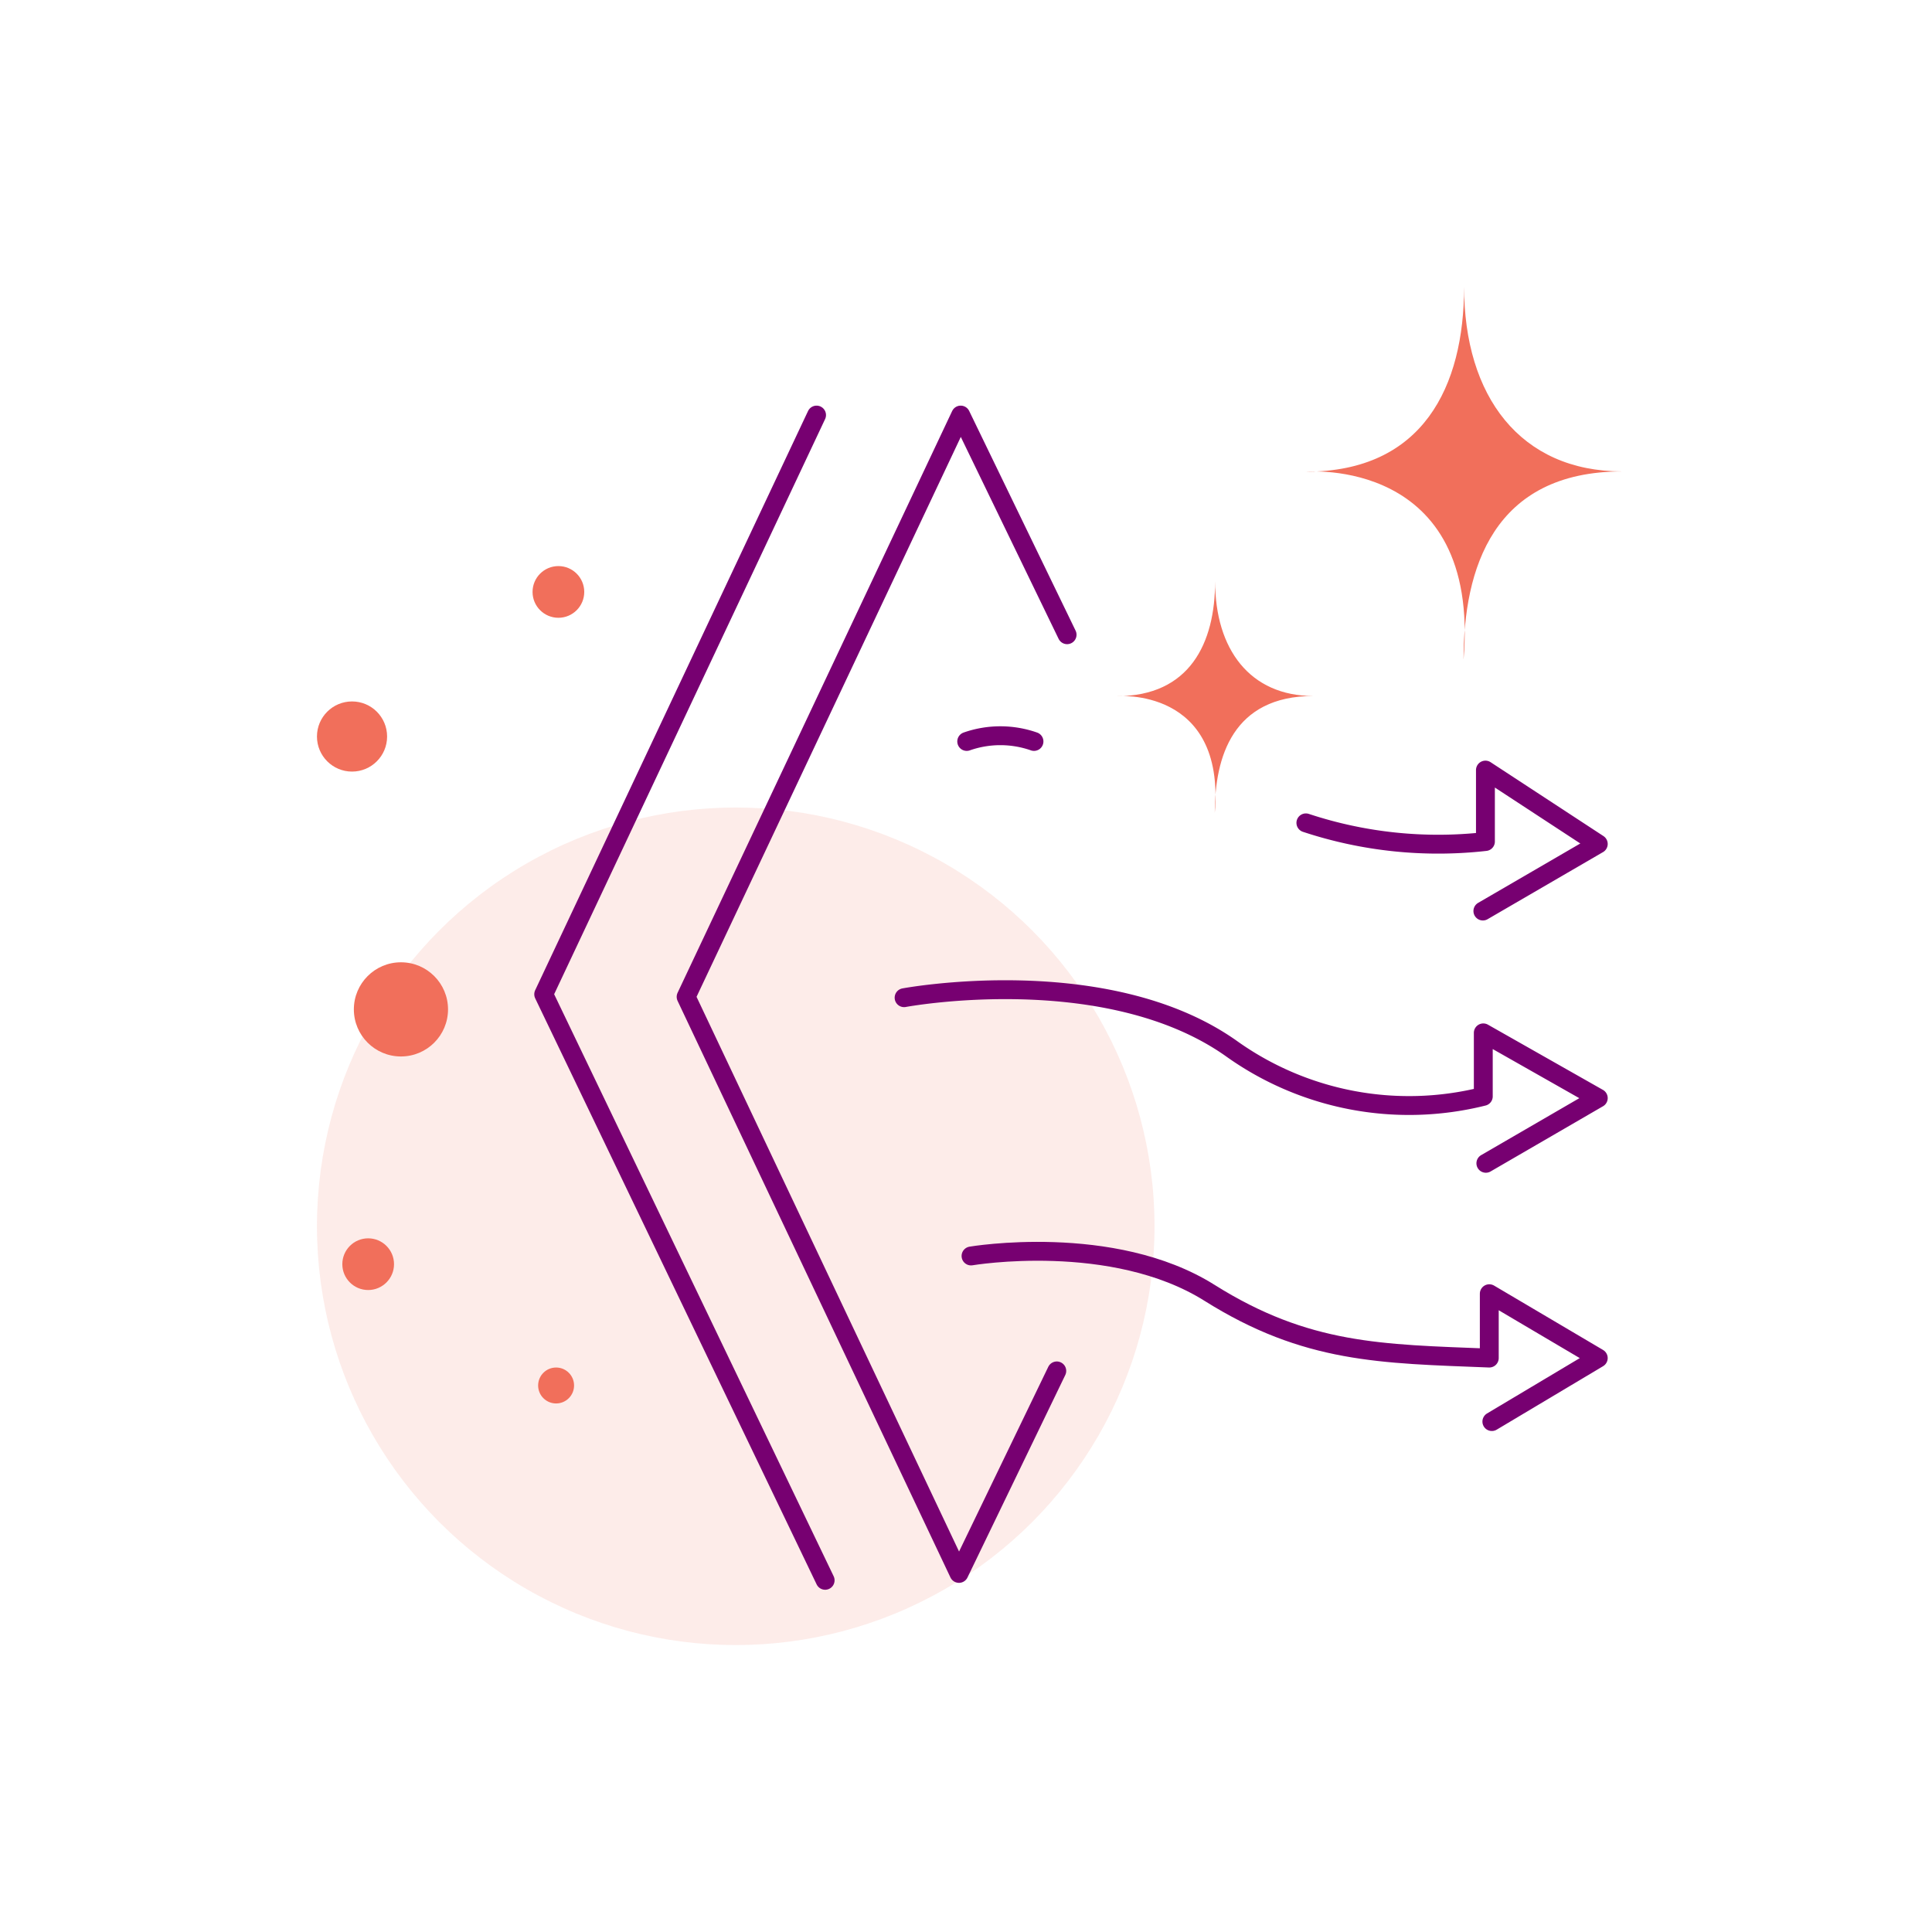<svg xmlns="http://www.w3.org/2000/svg" xmlns:xlink="http://www.w3.org/1999/xlink" width="256" height="256" viewBox="0 0 256 256">
  <defs>
    <clipPath id="clip-fresh-filtered-air">
      <rect width="256" height="256"/>
    </clipPath>
  </defs>
  <g id="fresh-filtered-air" clip-path="url(#clip-fresh-filtered-air)">
    <rect width="256" height="256" fill="rgba(255,255,255,0)"/>
    <g id="Group_22688" data-name="Group 22688" transform="translate(34.172 38)">
      <ellipse id="Ellipse_48" data-name="Ellipse 48" cx="55.49" cy="55.49" rx="55.49" ry="55.49" transform="translate(7.827 69)" fill="#f16f5b" opacity="0.13"/>
      <g id="Group_8947" data-name="Group 8947" transform="translate(7.827 0)">
        <path id="Path_15911" data-name="Path 15911" d="M204.5,189.842l-14.1-29.107-36.383,77.087,36.156,76.4,12.961-26.833" transform="translate(-105.103 -143.737)" fill="none" stroke="#770071" stroke-linecap="round" stroke-linejoin="round" stroke-width="2.5"/>
        <path id="Path_15912" data-name="Path 15912" d="M179.208,160.735l-36.156,76.746,37.293,77.656" transform="translate(-113.008 -143.737)" fill="none" stroke="#770071" stroke-linecap="round" stroke-linejoin="round" stroke-width="2.5"/>
        <path id="Path_15913" data-name="Path 15913" d="M170.806,206.048s26.718-5,43.319,6.707a40.489,40.489,0,0,0,33.427,6.368v-8.414l15.235,8.641-14.894,8.641" transform="translate(-93.007 -111.848)" fill="none" stroke="#770071" stroke-linecap="round" stroke-linejoin="round" stroke-width="2.5"/>
        <path id="Path_15914" data-name="Path 15914" d="M175.96,225.752s18.76-3.185,31.608,4.888,22.74,8.073,37.064,8.641v-8.528l14.44,8.528-14.1,8.414" transform="translate(-89.293 -97.329)" fill="none" stroke="#770071" stroke-linecap="round" stroke-linejoin="round" stroke-width="2.5"/>
        <path id="Path_15915" data-name="Path 15915" d="M201.747,195.068a55.775,55.775,0,0,0,23.791,2.473v-9.465l14.951,9.787L225.2,206.751" transform="translate(-70.71 -124.035)" fill="none" stroke="#770071" stroke-linecap="round" stroke-linejoin="round" stroke-width="2.5"/>
        <path id="Path_15916" data-name="Path 15916" d="M201.747,175.358s23.167-2.046,20.892,24.9c0-11.94,3.866-24.936,21.035-24.936-13.531,0-20.964-9.971-20.964-24.467C222.71,164.074,217.267,175.358,201.747,175.358Z" transform="translate(-70.71 -150.856)" fill="#f16f5b"/>
        <path id="Path_15917" data-name="Path 15917" d="M187.191,188.756s14.388-1.271,12.975,15.465c0-7.414,2.4-15.487,13.065-15.487-8.4,0-13.02-6.193-13.02-15.2C200.211,181.746,196.83,188.756,187.191,188.756Z" transform="translate(-81.2 -134.511)" fill="#f16f5b"/>
        <path id="Path_15918" data-name="Path 15918" d="M175.629,186.179a13.469,13.469,0,0,1,8.911,0" transform="translate(-89.532 -125.933)" fill="none" stroke="#770071" stroke-linecap="round" stroke-linejoin="round" stroke-width="2.5"/>
        <ellipse id="Ellipse_49" data-name="Ellipse 49" cx="3.425" cy="3.425" rx="3.425" ry="3.425" transform="translate(28.567 37.009)" fill="#f16f5b"/>
        <ellipse id="Ellipse_50" data-name="Ellipse 50" cx="3.425" cy="3.425" rx="3.425" ry="3.425" transform="translate(3.361 126.085)" fill="#f16f5b"/>
        <ellipse id="Ellipse_51" data-name="Ellipse 51" cx="2.381" cy="2.381" rx="2.381" ry="2.381" transform="translate(29.306 143.203)" fill="#f16f5b"/>
        <ellipse id="Ellipse_52" data-name="Ellipse 52" cx="4.647" cy="4.647" rx="4.647" ry="4.647" transform="translate(0 54.945)" fill="#f16f5b"/>
        <ellipse id="Ellipse_53" data-name="Ellipse 53" cx="6.239" cy="6.239" rx="6.239" ry="6.239" transform="translate(4.889 89.509)" fill="#f16f5b"/>
      </g>
    </g>
  </g>
</svg>
